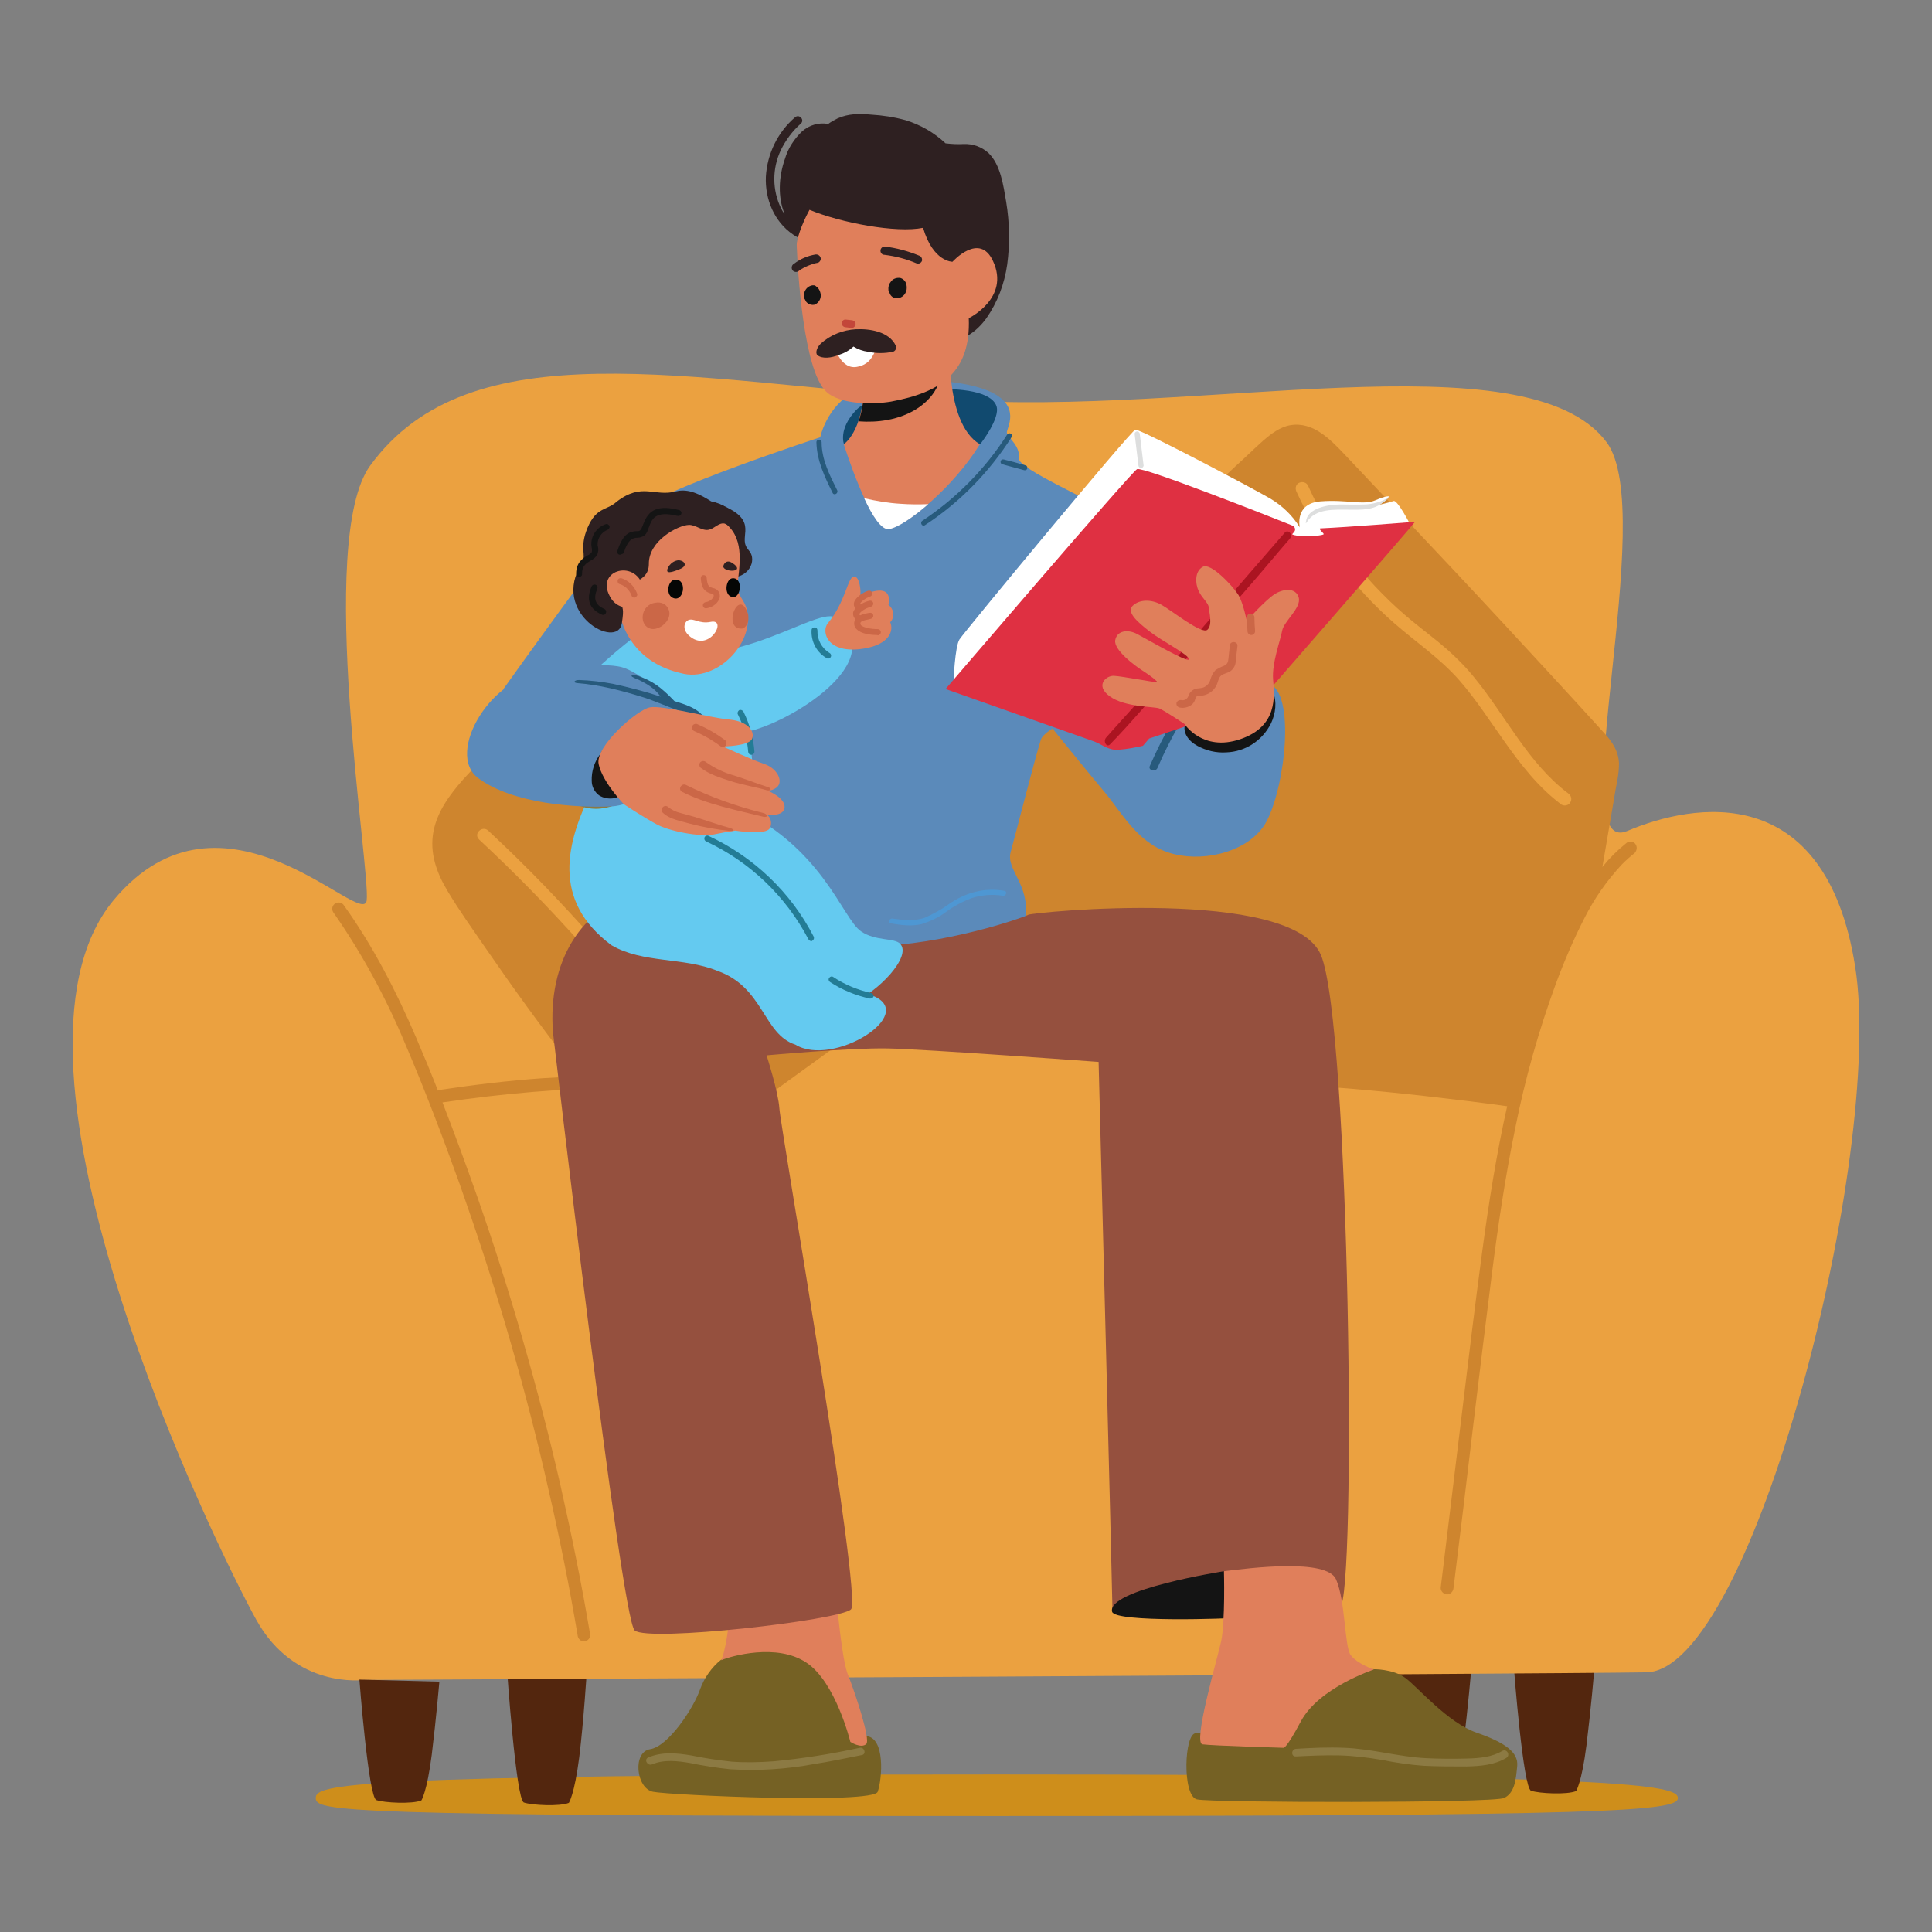 <?xml version="1.0" encoding="utf-8"?>
<!-- Generator: Adobe Illustrator 28.0.0, SVG Export Plug-In . SVG Version: 6.00 Build 0)  -->
<svg version="1.1" id="Layer_1" xmlns="http://www.w3.org/2000/svg" xmlns:xlink="http://www.w3.org/1999/xlink" x="0px" y="0px"
	 viewBox="0 0 558 558" style="enable-background:new 0 0 558 558;" xml:space="preserve">
<rect x="0" y="0" width="558" height="558" fill="#808080" stroke="none"/>
<style type="text/css">
	.st0{clip-path:url(#SVGID_00000047024027303721630610000000574783755750928016_);}
	.st1{clip-path:url(#SVGID_00000032649472924352929510000004711654511123650202_);}
	.st2{fill:#CE8E1B;}
	.st3{fill:#53260E;}
	.st4{fill:#EBA140;}
	.st5{fill:#CE852E;}
	.st6{fill:#5B8ABA;}
	.st7{fill:#275A7C;}
	.st8{fill:#4E97D3;}
	.st9{fill:#114A6F;}
	.st10{fill:#E07F5B;}
	.st11{fill:#FFFFFF;}
	.st12{fill:#141414;}
	.st13{fill:#2E2021;}
	.st14{fill:#C3463A;}
	.st15{fill:#756124;}
	.st16{fill:#8C7A43;}
	.st17{fill:#95503E;}
	.st18{fill:#64CAF0;}
	.st19{fill:#CB6747;}
	.st20{fill:#050605;}
	.st21{fill:#237C95;}
	.st22{fill:#DDDEDE;}
	.st23{fill:#DF3042;}
	.st24{fill:#AB1421;}
</style>
<g>
	<defs>
		<rect id="SVGID_1_" y="0" width="558" height="558"/>
	</defs>
	<clipPath id="SVGID_00000070816251367182685920000000555787744118664088_">
		<use xlink:href="#SVGID_1_"  style="overflow:visible;"/>
	</clipPath>
	<g id="Artboard_4" style="clip-path:url(#SVGID_00000070816251367182685920000000555787744118664088_);">
		<g id="Group_523" transform="translate(21 33)">
			<g>
				<defs>
					<rect id="SVGID_00000118366285841837998630000000264088759521915564_" y="0" width="516" height="491.5"/>
				</defs>
				<clipPath id="SVGID_00000142899158891518675980000004784866246880082344_">
					<use xlink:href="#SVGID_00000118366285841837998630000000264088759521915564_"  style="overflow:visible;"/>
				</clipPath>
				
					<g id="Group_522" transform="translate(0 0)" style="clip-path:url(#SVGID_00000142899158891518675980000004784866246880082344_);">
					<path id="Path_1736" class="st2" d="M463.6,486.3c0,3.8-18.4,5.2-197.3,5.2c-190.1,0-196.1-1.4-196.1-5.2
						c0-3.8,7.4-6.8,196.7-6.8C449.1,479.5,463.6,482.6,463.6,486.3"/>
					<path id="Path_1737" class="st3" d="M125.4,448.7c0,0,2.6,38,4.9,38.9c2.3,0.8,10.4,1.2,13,0.1c0,0,1.6-2.3,3-13.2
						c1.3-10.6,2.2-25.1,2.2-25.1L125.4,448.7z"/>
					<path id="Path_1738" class="st3" d="M416.3,449.4c0,0,2.6,34,4.9,34.8c2.3,0.8,10.4,1.2,13,0.1c0,0,1.6-2.3,3-13.2
						c1.3-10.6,2.2-21.1,2.2-21.1L416.3,449.4z"/>
					<path id="Path_1739" class="st3" d="M380.8,448.9c0,0,2.6,34,4.9,34.8c2.3,0.8,10.4,1.2,13,0.1c0,0,1.6-2.3,3-13.2
						c1.3-10.6,2.2-21.1,2.2-21.1L380.8,448.9z"/>
					<path id="Path_1740" class="st4" d="M84.1,452.2c0,0,339.7-1.7,370.4-2.2s68.9-149.9,60.3-203.9s-46.7-47.2-65.8-39.1
						s9.2-92-6-112.3C420,64,324,87.6,253.1,82.4c-76.6-5.6-138.3-20.6-167.2,19.1c-15.7,21.6,0.2,117.2-1,125.6s-41.6-38-73.1-0.1
						C-27.2,274,41.8,414.6,53,434.8S84.1,452.2,84.1,452.2"/>
					<path id="Path_1741" class="st5" d="M451.2,210.6c-0.7-0.7-1.9-0.7-2.6,0c-2.5,2-4.8,4.3-6.8,6.8c1.1-6.4,2.2-12.9,3.3-19.3
						c0.3-1.9,0.6-3.7,1-5.6c0.3-1.7,0.5-3.4,0.5-5.1c-0.2-3.5-1.9-6.1-4.2-8.6c-9.8-10.8-19.8-21.6-29.7-32.3
						c-10-10.8-20.1-21.5-30.2-32.2c-5-5.3-10.1-10.7-15.1-16c-4.1-4.3-9.1-9.6-15.7-8.5c-3,0.5-5.6,2.5-7.9,4.5
						c-2.7,2.4-5.2,4.9-7.9,7.3c-5.3,5-10.6,10-15.9,15c-10.6,10.1-21.1,20.2-31.6,30.4c-10.4,10.1-20.8,20.3-31.1,30.6
						c-2.5,2.5-5.1,5-7.5,7.6c-2.1,2.3-4,4.8-4.3,8c-0.3,3.3,1.4,6.4,3.2,9.1c1.8,2.7,3.8,5.4,5.8,8c7.8,10.6,16.2,20.8,25.2,30.4
						c9,9.7,18.5,18.9,28.5,27.5c2.4,2.1,4.9,4.1,7.3,6.2c0.1,0.1,0.3,0.2,0.4,0.3c-3.4-0.1-6.9-0.2-10.3-0.2c-1,0-1.8,0.9-1.8,1.9
						c0,1,0.8,1.7,1.7,1.8c14.3,0.2,28.6,0.8,42.9,1.7c14.2,0.9,28.5,2.1,42.6,3.7c7.8,0.9,15.5,1.8,23.3,2.9
						c-3.1,13.8-5.3,27.8-7.2,41.9c-2,14.9-3.8,29.7-5.6,44.6c-1.9,15.6-3.8,31.3-5.7,46.9c-0.2,1.9-0.5,3.8-0.7,5.7
						c0,1,0.8,1.8,1.8,1.9c1,0,1.8-0.8,1.9-1.8c1.9-15.4,3.8-30.8,5.6-46.2c1.8-14.9,3.6-29.8,5.5-44.7c1.8-14.1,3.9-28.3,6.8-42.3
						c2.8-14,6.7-27.8,11.6-41.2c2.4-6.5,5.1-12.8,8.2-18.9c2.9-5.8,6.6-11.1,11-15.8c1.1-1.1,2.3-2.2,3.6-3.2
						C451.9,212.5,451.9,211.4,451.2,210.6"/>
					<path id="Path_1742" class="st5" d="M159.4,281.1c14.1-0.2,28.1,0.4,42.1,1.8c1-0.7,2-1.4,2.9-2.1c7-5.1,14-10.1,20.9-15.2
						c5.3-3.9,10.5-8,15.7-12c3.3-2.6,6.5-5.2,9.6-7.9c3.9-3.4,7.7-6.9,11.3-10.6c3.8-3.9,7.4-8,10.7-12.3c3-3.9,5.6-8.2,7.6-12.7
						c0.2-0.4,0.4-0.9,0.5-1.3c-0.5-0.6-1-1.2-1.5-1.8c-2.2-2.7-4.5-5.4-6.8-8.1c-4.6-5.4-9.3-10.6-14.2-15.7
						c-9.8-10.3-20-20-30.7-29.2c-10.8-9.2-24-15.7-33.6-26.1c-8.2-8.9-27.4,14.5-37.6,23.4c-10.2,8.9-20.2,18.1-30,27.4
						c-4.6,4.4-9.4,8.8-13.6,13.5c-3.8,4.3-7.4,9.2-8.5,14.9c-1.2,6.2,0.9,12,4.1,17.3c3.4,5.7,7.3,11.1,11,16.5
						c7.8,11.3,15.8,22.4,24.2,33.2c1,1.2,1.9,2.5,2.9,3.7c-3.5,0.2-7.1,0.4-10.6,0.6c-10,0.7-19.9,1.9-29.9,3.4
						c-0.2,0-0.3,0.1-0.4,0.2c-1.4-3.4-2.7-6.9-4.2-10.3c-5.5-13.4-11.8-26.5-19.8-38.6c-1-1.5-2-3-3.1-4.5
						c-0.5-0.9-1.6-1.2-2.5-0.7c-0.9,0.5-1.2,1.6-0.7,2.5c8.3,11.9,15.2,24.6,20.8,38c5.7,13.3,10.8,26.8,15.7,40.4
						c4.8,13.6,9.3,27.3,13.4,41.2c4.1,13.9,7.8,27.8,11.1,41.9c3.3,14.1,6.3,28.3,8.8,42.6c0.3,1.7,0.6,3.5,0.9,5.2
						c0.3,1,1.3,1.6,2.2,1.3c1-0.3,1.6-1.3,1.3-2.2c-2.4-14.3-5.3-28.5-8.5-42.7c-3.2-14.1-6.9-28.2-10.9-42.1
						c-4-13.9-8.4-27.8-13.2-41.5c-3.2-9.1-6.5-18.1-10-27.1l0,0C124.3,282.8,141.8,281.3,159.4,281.1"/>
					<path id="Path_1743" class="st3" d="M82.8,452.1c0,0,2.6,34,4.9,34.8c2.3,0.8,10.4,1.2,13,0.1c0,0,1.6-2.3,3-13.2
						c1.3-10.6,2.2-21.1,2.2-21.1L82.8,452.1z"/>
					<path id="Path_1744" class="st4" d="M432,196.2c-11.6-8.7-18.1-22.4-27.1-33.4c-2.4-3-5.1-5.7-7.9-8.2
						c-3.3-2.9-6.7-5.4-10.1-8.2c-6.1-5-11.6-10.6-16.5-16.7c-5.4-6.9-10-14.4-13.6-22.4c-0.4-0.9-1.5-1.3-2.5-0.9s-1.3,1.5-0.9,2.5
						c0,0.1,0.1,0.1,0.1,0.2c6.6,14.5,16.2,27.4,28.2,37.9c6.3,5.5,13.3,10.2,18.8,16.5c4.8,5.5,8.7,11.6,12.9,17.5
						c4.8,6.8,9.9,13.4,16.6,18.4c0.9,0.5,2,0.2,2.5-0.6C433.1,197.9,432.8,196.8,432,196.2"/>
					<path id="Path_1745" class="st4" d="M202,266c-7.2-1.2-14.5-2.3-21.7-3.5c-1.8-0.3-3.6-0.6-5.4-0.9c-1.6-0.2-3.2-0.5-4.7-1
						c-1.3-0.6-2.4-1.5-3.2-2.6c-1.1-1.3-2.1-2.6-3.1-3.9c-8.6-10.7-17.8-21-27.3-30.9c-5.4-5.6-10.9-11-16.6-16.3
						c-1.7-1.6-4.4,0.9-2.6,2.6c10.2,9.5,19.9,19.4,29.2,29.8c4.6,5.2,9.2,10.5,13.6,15.9c1.1,1.4,2.2,2.7,3.3,4.1
						c0.9,1.3,2,2.4,3.2,3.4c2.7,2.1,6.3,2.3,9.5,2.8c8.3,1.3,16.5,2.7,24.8,4c1,0.3,2-0.3,2.3-1.3C203.5,267.3,203,266.3,202,266"
						/>
					<path id="Path_1746" class="st6" d="M215.9,93.3c0,0,1.8-9,10.1-13.3c8.3-4.3,29.1-4.2,38.7,0c9.6,4.2,4.9,10.8,5.1,12
						c0.2,1.3,4,3.9,3.4,7.2s23,12.8,31,18.8s18.9,45.6,18.9,45.6s-41.4,10.3-43.5,17.1c-2.1,6.8-7.3,27.4-8.7,32.4
						c-1.4,5.1,5.5,9.2,4.3,18.9c-1.2,9.7-66.1,13.4-85.9,7.8s-25.7-17-25.7-17s7.1-43.9,4.4-51.8c-2.7-7.9-43.6-5-43.6-5
						s31.7-44.5,38.1-51C169.1,108.6,215.9,93.3,215.9,93.3"/>
					<path id="Path_1747" class="st7" d="M275.2,101.4c-2.1-0.6-4.2-1.2-6.3-1.7c-0.4-0.1-0.8,0.1-0.9,0.5c-0.1,0.4,0.1,0.8,0.5,0.9
						c2.1,0.6,4.2,1.1,6.3,1.7c0.4,0.1,0.8-0.1,0.9-0.5C275.8,101.9,275.6,101.5,275.2,101.4"/>
					<path id="Path_1748" class="st7" d="M220.8,108.6c-2.2-4.4-4.5-8.9-4.5-13.9c0-0.4-0.3-0.7-0.8-0.7c-0.4,0-0.7,0.3-0.7,0.7
						c0.1,5.3,2.4,10.1,4.7,14.7C219.9,110.2,221.2,109.5,220.8,108.6"/>
					<path id="Path_1749" class="st7" d="M269.9,92.5c-6.3,9.9-14.7,18.4-24.5,24.9c-0.8,0.5-0.1,1.8,0.7,1.3
						c10.1-6.6,18.6-15.3,25.1-25.5C271.7,92.4,270.4,91.7,269.9,92.5"/>
					<path id="Path_1750" class="st8" d="M269.1,224.3c-2.8-0.5-5.7-0.4-8.5,0.3c-2.7,0.7-5.2,1.9-7.5,3.5c-2.2,1.6-4.6,2.9-7.1,4
						c-3,1-6.2,0.6-9.3,0.2c-0.9-0.1-1.4,1.3-0.4,1.4c3,0.5,6,0.9,8.9,0.2c2.5-0.8,4.9-1.9,7-3.5c2.3-1.7,4.8-3,7.4-4
						c2.9-0.9,6-1.2,9-0.7C269.6,225.9,270,224.4,269.1,224.3"/>
					<path id="Path_1751" class="st9" d="M262.1,95.3c0,0,5.9-7.5,4.7-11c-2.8-8.3-34.9-4.8-40.4,1c-5.5,5.7-3.6,10.1-3.6,10.1
						L262.1,95.3z"/>
					<path id="Path_1752" class="st10" d="M253.4,63.6c0,0-2,25.5,8.6,31.7c-7.3,12-21,23.5-26.2,24.4s-13.1-24.4-13.1-24.4
						s5.6-3.6,5.8-17C228.8,64.9,253.4,63.6,253.4,63.6"/>
					<path id="Path_1753" class="st11" d="M239.1,112.5c-3.5-0.2-7-0.8-10.5-1.6c2.3,5,5,9.3,7.2,8.9c2.4-0.4,6.7-3.2,11.3-7.2
						C244.5,112.7,241.8,112.7,239.1,112.5"/>
					<path id="Path_1754" class="st12" d="M235.3,88.3c6.6-1.2,12.4-4.8,14.7-10.3c1.6-3.7,1.5-7.8,1.1-11.6
						c-0.1-0.8-0.2-1.6-0.4-2.5c-6.4,0.8-21.9,3.8-22.1,14.4c0,3.5-0.5,7-1.6,10.4C229.8,88.9,232.6,88.8,235.3,88.3"/>
					<path id="Path_1755" class="st13" d="M269.6,25.3c-0.8-4.7-1.6-10.7-5.1-14.1c-2-1.8-4.5-2.7-7.2-2.6c-1.7,0.1-3.5,0-5.2-0.2
						c-3.3-3.1-7.3-5.4-11.6-6.7c-3.3-0.9-6.6-1.4-10-1.6c-3.3-0.3-6.5-0.3-9.6,1.1c-1,0.5-1.9,1-2.7,1.6c-2.7-0.5-5.4,0.3-7.5,2.1
						c-2.3,2.2-4.1,4.9-5,8c-1.8,5.1-2.1,11-0.1,15.9c-0.4-0.5-0.7-1-1-1.6c-2.6-5.3-2.6-11.5-0.1-16.8c1.4-2.9,3.4-5.6,5.8-7.7
						c1.2-1.1-0.5-2.9-1.7-1.8c-5,4.3-8,10.5-8.4,17.1c-0.3,6.6,2.5,13.1,7.8,16.7c1.7,1.2,3.6,2,5.6,2.4c0.4,0.2,0.8,0.3,1.2,0.5
						c1.5,0.6,3,1,4.5,1.4c1.5,0.4,3.2,0.6,4.3,1.9c1.1,1.3,2.1,2.9,3.1,4.3c1.1,1.4,2,2.9,2.8,4.5c0.6,1.5,1,3.1,1.8,4.6
						c0.7,1.3,1.5,2.5,2.6,3.5c4.5,4.7,10.7,6.1,16.8,6.3c0.1,0.4,0.4,0.8,0.8,0.9c5,1.3,9.5-2.1,12.4-6.1c3.2-4.6,5.2-9.9,6-15.5
						C270.7,37.5,270.6,31.3,269.6,25.3"/>
					<path id="Path_1756" class="st10" d="M209.1,37.7c0.3,8.1,2,35.9,8.4,42.3c4,4,14,3.8,18.8,3c14.6-2.7,23.1-8.5,22.5-24.1
						c0,0,12-5.8,7-16.5c-3.9-8.5-11.7,0.2-11.7,0.2s-5.6,0.1-8.5-9.8c-7.8,1.6-23.9-1.5-32.8-5.2C210.3,32.2,209.1,36.3,209.1,37.7
						"/>
					<path id="Path_1757" class="st14" d="M222.1,60.3c0.1-0.6,0.6-1.1,1.2-1l1.8,0.2c0.6,0.1,1.1,0.6,1,1.2s-0.6,1.1-1.2,1l0,0
						l-1.8-0.2C222.5,61.4,222.1,60.9,222.1,60.3"/>
					<path id="Path_1758" class="st12" d="M240.8,49.2c-0.2-0.9-0.8-1.6-1.7-1.9c-1.1-0.2-2.3,0.2-2.9,1.2c-0.5,0.6-0.7,1.5-0.6,2.3
						c0,0.2,0.1,0.5,0.3,0.7c0.2,0.8,0.8,1.4,1.6,1.6c1.1,0.2,2.3-0.3,2.9-1.3C240.9,51,241,50.1,240.8,49.2"/>
					<path id="Path_1759" class="st12" d="M215.9,51.4c-0.2-0.7-0.6-1.3-1.2-1.7c-0.2-0.2-0.4-0.3-0.7-0.3c-0.3,0-0.5,0-0.8,0.1
						c-1.5,0.5-2.3,2.1-1.9,3.6c0,0.1,0.1,0.3,0.2,0.4c0.1,0.2,0.2,0.4,0.3,0.6c0.6,0.8,1.6,1.1,2.5,0.9
						C215.7,54.4,216.4,52.8,215.9,51.4"/>
					<path id="Path_1760" class="st11" d="M220,67.1c0.2-0.3,3.9,0.3,9.7-1.1c1-0.2,1.9,0.5,2.1,1.4c0.1,0.4,0,0.8-0.1,1.1
						c-0.9,2.1-2.1,3.8-4.9,4.4C221.9,74.1,220,67.1,220,67.1"/>
					<path id="Path_1761" class="st13" d="M244.4,40.8c-3.2-1.3-6.5-2.2-9.9-2.6c-0.7,0-1.2,0.6-1.2,1.2c0,0.7,0.5,1.2,1.2,1.2
						c3.2,0.4,6.3,1.2,9.3,2.5c0.6,0.2,1.3-0.2,1.5-0.8C245.4,41.7,245.1,41,244.4,40.8"/>
					<path id="Path_1762" class="st13" d="M216,41.4c-0.2-0.6-0.8-1-1.5-0.9c-2.3,0.4-4.4,1.3-6.2,2.7c-0.6,0.3-0.8,1.1-0.5,1.7
						c0.3,0.6,1.1,0.8,1.7,0.5c1.1-0.9,2.4-1.5,3.8-2c0.6-0.2,1.2-0.4,1.9-0.5C215.8,42.7,216.2,42,216,41.4"/>
					<path id="Path_1763" class="st13" d="M237.7,66.8c-1.9-4-7.4-4.9-11.5-4.7c-3.7,0.2-7.3,1.6-10.1,4.1c-1.2,1.1-1.7,2.8-1,3.4
						c1.4,1.1,4,0.8,6.2-0.1c1.6-0.5,3-1.3,4.2-2.4c1.3,0.8,2.7,1.3,4.2,1.5c2.4,0.5,4.8,0.5,7.2,0c0.7-0.2,1-0.9,0.9-1.5
						C237.8,67,237.7,66.9,237.7,66.8"/>
					<path id="Path_1764" class="st15" d="M187.2,446.4c-2.7,2.2-4.8,5.2-6,8.5c-1.9,5.5-9.2,16.5-14.4,17.3s-4.1,11.3,0.8,12.3
						c4.9,1,63.6,3.6,64.9,0c1.3-3.7,2.3-16-3.6-16.1c-5.9-0.1-9.6-23.7-17.6-26.3C203.3,439.6,187.2,446.4,187.2,446.4"/>
					<path id="Path_1765" class="st16" d="M227.3,471.8c-8.2,1.8-16.5,3.1-24.8,3.9c-4.1,0.3-8.2,0.4-12.2,0.1
						c-3.9-0.4-7.8-1-11.7-1.8c-4.2-0.7-8.4-1.1-12.4,0.6c-1.3,0.6-0.2,2.5,1.1,2c3.5-1.5,7.4-1,11-0.4c3.8,0.8,7.7,1.4,11.6,1.8
						c8.1,0.5,16.2,0,24.2-1.5c4.6-0.7,9.2-1.7,13.8-2.6C229.3,473.7,228.7,471.5,227.3,471.8"/>
					<path id="Path_1766" class="st10" d="M219.7,418.9c0,0,2,26.2,4.1,31.5s6.7,19,5.4,20.3c-1.5,1.4-4.6-0.6-4.6-0.6
						s-4.2-17.3-12.7-22.9c-8.5-5.7-21.8-1.9-24.6-0.7c0,0,2.2-3.9,3.2-23C190.7,416.9,219.7,418.9,219.7,418.9"/>
					<path id="Path_1767" class="st17" d="M192.9,232c0,0-12.5-11.8-29.3-7.4c-16.8,4.5-26.4,20.1-24.9,40.5
						c0,0,19.7,169.4,23.6,172.8s59.2-2.9,62.5-6.1c3.3-3.2-20.5-139.9-20.7-144.7c-0.3-4.7-3.7-15.3-3.7-15.3s24-2.2,34.9-2
						c10.9,0.2,61,3.9,61,3.9s4,154.5,4,158.2s61,1.4,65.7-0.7c4.8-2.1,2.9-168.6-5.5-188.4s-83.4-12.3-84.5-11.6
						s-24.1,8.8-45.6,9.1C206.2,240.6,192.9,232,192.9,232"/>
					<path id="Path_1768" class="st12" d="M332.5,420.8c0,0-33.9,5.3-32.3,11.7c0.8,3.2,34.1,2,36.6,1.7
						C339.4,434.1,332.5,420.8,332.5,420.8"/>
					<path id="Path_1769" class="st15" d="M375.4,449.1c0,0,5.9-0.2,9.6,2.6s12.1,12.8,20.4,15.7c8.3,2.9,12.2,5.7,11.8,9.7
						s-0.7,7.7-3.8,9.2c-3.1,1.5-84.4,1.4-88.7,0.4c-4.3-1-3.7-19.2-0.3-19.1c3.4,0.1,24.8-9.1,32.6-13.6
						C364.7,449.6,375.4,449.1,375.4,449.1"/>
					<path id="Path_1770" class="st16" d="M412.9,472.7c-3,1.8-6.6,2.1-10,2.2c-4,0.1-8,0.1-12-0.1c-8-0.4-15.6-2.7-23.6-3
						c-4.7-0.2-9.3,0-14,0.3c-1.4,0.1-1.5,2.3,0,2.2c4.2-0.2,8.3-0.4,12.5-0.3c4.1,0.1,8.2,0.6,12.3,1.3c4,0.8,8,1.4,12.1,1.7
						c4.1,0.2,8.3,0.2,12.4,0.2c3.9-0.1,8-0.4,11.5-2.5C415.3,473.9,414.2,472,412.9,472.7"/>
					<path id="Path_1771" class="st10" d="M332.5,420.8c7.3-0.9,29.8-3.8,32.4,2.4c2.7,6.2,2.4,19.3,4.2,21.8
						c1.8,2.5,6.7,4.2,6.7,4.2s-15.9,5.2-21.1,15c-4.3,8.1-5,7.6-5,7.6s-20.6-0.6-23.4-1c-2.8-0.4,4.1-24,5.4-29.8
						C332.9,435.2,332.5,420.8,332.5,420.8"/>
					<path id="Path_1772" class="st13" d="M186.4,112.5c11.6,4.3,6.5,8.7,8,12.1c0.3,0.8,1,1.4,1.4,2.1c1.6,3-1.1,8.1-7.8,7
						c-2-0.3-2.4-1.2-2.2-2.6C186.5,126.3,190.3,123.8,186.4,112.5"/>
					<path id="Path_1773" class="st18" d="M152.2,201.4c-17.5-4.7-30-19.5,10.8-51.1c21.4,15.7,51.4-8.3,57.1-5
						c17.2,12.5-13.9,30.9-25.3,33c2.5,9.2,2,18.9-1.5,27.8C190.3,226.8,163.4,217,152.2,201.4"/>
					<path id="Path_1774" class="st18" d="M150,195.3c-7.4,14.8-11.9,31.7,5.6,44.7c9.1,5.3,20.8,3.4,30.6,7.4
						c13.4,4.7,13.2,18.3,22.5,21.3c10.9,6.7,35.6-8.8,22.4-14.1c-3.8-1.5-9.6-2.1-10.9-6.1c-6.7-14.4-16.1-26.4-30-33.9
						S163.7,192.4,150,195.3"/>
					<path id="Path_1775" class="st18" d="M190.3,199.6c26.3,11.6,31.9,32.7,37.4,36.4c4.2,2.9,9.6,1.8,11.3,3.6
						c3.4,3.7-6.4,13.9-13.8,17c-12.4,5.3-4.9-25.6-49.1-40.3C181.2,210.4,185.7,204.2,190.3,199.6"/>
					<path id="Path_1776" class="st10" d="M170.8,114.6c6.3-1.3,12.9,0.1,18.1,3.9c5.3,4.6,3.6,12.2,3,18.4c0.3,1.9,1.8,3.3,2.5,5.2
						c3.5,9.9-8.3,22.3-18.8,19.3C151.7,155.9,152.7,125.8,170.8,114.6"/>
					<path id="Path_1777" class="st10" d="M218.1,147c5.2-6.2,5.7-13.5,7.6-13.5c1.6,0,2.1,4.4,1.7,6c2.2-1.5,9.5-4.4,8.2,2.2
						c1.5,1.1,1.9,3.3,0.7,4.8c-0.1,0.1-0.1,0.1-0.2,0.2c1.1,2.4-0.2,6.4-7.5,7.6C217.9,156.1,216.1,149.4,218.1,147"/>
					<path id="Path_1778" class="st19" d="M168.2,141.1c-4.3,0.6-4.8,6.7-1.2,7.5c1.8,0.4,4-1,4.9-2.7c0.9-1.6,0.4-3.6-1.2-4.5
						C169.9,141,169.1,140.9,168.2,141.1"/>
					<path id="Path_1779" class="st19" d="M195.1,144.5c-2.7-8.7-7.9,5-1.4,4C195,147.5,195.3,146.5,195.1,144.5"/>
					<path id="Path_1780" class="st13" d="M184.4,111.8c-3-1.9-6.5-3.8-10.1-2.9c-6.3,1.7-9.8-2.7-17.2,3c-2.8,2.6-5.8,1.4-8.4,7.5
						c-2.5,6-0.2,7.9-1.6,10.2c-9.3,14.5,10.3,25.3,11.5,17.4c0.7-4.6,0.2-3.6-0.5-7.5c0.1-4.8,8.3-3.4,8.3-9.6
						c-0.1-6.8,8.5-11.2,11.5-11.3c2-0.1,3.8,1.8,5.8,1.4c1.6-0.3,2.9-2.1,4.5-1.8c1.3,0.2,2.3,1.8,3.6,1.3
						C193.4,119,191.5,113.2,184.4,111.8"/>
					<path id="Path_1781" class="st10" d="M164.7,136.4c-2.3-8.2-14.5-4.6-9.1,3.6C158.7,144.6,166.8,142.5,164.7,136.4"/>
					<path id="Path_1782" class="st13" d="M175.1,128.8c-2.4,0.1-3.8,2.7-3.3,3.3c0.4,0.5,2.6-0.3,3.7-0.8
						C177.6,130.4,176.8,129,175.1,128.8"/>
					<path id="Path_1783" class="st13" d="M191.2,130.1c-0.8-0.6-1.7-1.3-2.6-0.7c-0.4,0.3-0.7,0.8-0.7,1.3
						C188.3,132.3,193.8,132.3,191.2,130.1"/>
					<path id="Path_1784" class="st11" d="M184.3,146.6c-3.4,0.7-4.9-1.2-6.5-0.5c-1.3,0.6-1.7,2.7,0.1,4.4
						C183.7,155.9,189.3,145.6,184.3,146.6"/>
					<path id="Path_1785" class="st20" d="M174.1,134.4c-2.2,0-2.9,4.2-0.9,5.2C176.4,141.3,177.7,134.4,174.1,134.4"/>
					<path id="Path_1786" class="st20" d="M190.7,134c-2,0-2.6,4.2-0.8,5.2C192.8,140.9,194,134,190.7,134"/>
					<path id="Path_1787" class="st19" d="M182.9,142.7c-0.5,0-0.9-0.4-0.9-0.9c0-0.4,0.3-0.8,0.8-0.9c0.9-0.1,1.7-0.6,2.2-1.4
						c0.1-0.2,0.2-0.5,0.1-0.7c-0.1-0.2-0.3-0.3-0.8-0.4c-1.3-0.4-2.7-1-2.9-4.4c0-0.5,0.3-0.9,0.8-0.9c0.5,0,0.9,0.3,0.9,0.8
						c0.2,2.5,0.8,2.6,1.7,2.9c0.7,0.1,1.4,0.5,1.8,1.1c0.4,0.8,0.4,1.7,0,2.4C185.9,141.6,184.5,142.5,182.9,142.7L182.9,142.7"/>
					<path id="Path_1788" class="st19" d="M162.2,139.6c-0.4,0-0.7-0.2-0.8-0.6c-0.6-1.6-1.8-2.8-3.4-3.3c-0.5-0.1-0.7-0.6-0.6-1.1
						c0.1-0.5,0.6-0.7,1.1-0.6c0,0,0,0,0,0c2.1,0.7,3.7,2.3,4.5,4.4c0.2,0.5-0.1,0.9-0.5,1.1c0,0,0,0,0,0
						C162.4,139.6,162.3,139.6,162.2,139.6"/>
					<path id="Path_1789" class="st19" d="M226.7,142.9c-0.3,0-0.5-0.1-0.7-0.3c-0.4-0.5-0.5-1.1-0.3-1.7c0.5-1.5,2.7-2.9,4.1-3.3
						c0.5-0.1,0.9,0.1,1.1,0.6c0.1,0.5-0.1,0.9-0.6,1.1c-1.4,0.4-3,1.8-2.9,2.2c0.3,0.4,0.2,0.9-0.2,1.2
						C227.1,142.8,226.9,142.9,226.7,142.9"/>
					<path id="Path_1790" class="st19" d="M226.7,146c-0.2,0-0.4-0.1-0.6-0.2c-0.6-0.5-0.8-1.2-0.7-1.9c0.4-1.6,2.7-2.9,4.7-3.4
						c0.5-0.1,0.9,0.1,1.1,0.6c0,0,0,0,0,0c0.1,0.5-0.1,0.9-0.6,1.1c-1.8,0.5-3.3,1.6-3.4,2.2c0,0,0,0.1,0.1,0.2
						c0.4,0.3,0.4,0.9,0.1,1.2C227.2,145.9,226.9,146,226.7,146"/>
					<path id="Path_1791" class="st19" d="M232.2,150.4c-1.6,0-4.4-0.3-5.7-1.6c-0.5-0.4-0.8-1-0.8-1.7c0-2.2,2.5-2.7,3.8-3
						c0.2,0,0.5-0.1,0.6-0.1c0.5-0.1,0.9,0.1,1.1,0.6c0.1,0.5-0.1,0.9-0.6,1.1c-0.2,0.1-0.5,0.1-0.8,0.2c-1.5,0.3-2.4,0.6-2.3,1.2
						c0,0.2,0.1,0.4,0.2,0.5c0.8,0.7,3,1.1,4.8,1.1c0.5,0,0.9,0.4,0.9,0.9c0,0.5-0.4,0.8-0.8,0.9
						C232.4,150.4,232.3,150.4,232.2,150.4"/>
					<path id="Path_1792" class="st21" d="M196,185c-0.5,0-0.8-0.3-0.9-0.8c-0.3-3.8-1.3-7.5-3-10.9c-0.2-0.4,0-0.9,0.4-1.2
						c0.4-0.2,0.9,0,1.2,0.4c1.8,3.6,2.9,7.6,3.2,11.6C196.9,184.6,196.5,185,196,185L196,185"/>
					<path id="Path_1793" class="st16" d="M151.1,200.6c-1.8,0-3.6-0.4-5.2-1.1c-0.4-0.2-0.6-0.7-0.4-1.1c0.2-0.4,0.7-0.6,1.1-0.4
						c7.6,3.3,14.9-2.4,21.1-8c0.3-0.3,0.9-0.3,1.2,0s0.3,0.9,0,1.2c0,0,0,0-0.1,0.1C165,194.6,158.4,200.6,151.1,200.6"/>
					<path id="Path_1794" class="st16" d="M165.7,188.8c-0.2,0-0.4-0.1-0.6-0.2c-2.3-2-3.5-5-3.3-8c0-0.5,0.4-0.8,0.9-0.8
						c0.5,0,0.8,0.4,0.8,0.9l0,0c-0.2,2.5,0.9,4.9,2.7,6.6c0.4,0.3,0.4,0.9,0.1,1.2C166.2,188.7,166,188.8,165.7,188.8"/>
					<path id="Path_1795" class="st16" d="M145.2,182.3c-0.3,0-0.5-0.1-0.7-0.4c-0.3-0.4-0.2-0.9,0.2-1.2c0,0,0,0,0,0
						c4.6-3.4,10.9-4.9,19.3-4.6c0.5,0,0.9,0.4,0.8,0.9c0,0.5-0.4,0.8-0.9,0.8c-7.9-0.2-13.9,1.2-18.2,4.3
						C145.5,182.3,145.4,182.3,145.2,182.3"/>
					<path id="Path_1796" class="st21" d="M218.2,157.2c-0.1,0-0.3,0-0.4-0.1c-2.9-1.6-4.6-4.8-4.4-8.1c0-0.5,0.4-0.8,0.9-0.8
						c0,0,0,0,0,0c0.5,0,0.8,0.4,0.8,0.9c-0.1,2.6,1.2,5.1,3.5,6.5c0.4,0.2,0.6,0.8,0.3,1.2C218.8,157.1,218.5,157.2,218.2,157.2"/>
					<path id="Path_1797" class="st12" d="M158.2,127.2c-0.1,0-0.2,0-0.3,0c-0.5-0.1-0.7-0.6-0.6-1.1c0,0,0,0,0,0
						c1.7-5.1,3.6-5.6,5.6-5.7c0.3,0,0.6,0,0.8-0.1c0.4-0.2,0.7-0.9,1-1.7c1.2-3.2,3-6.2,10.4-4.3c0.5,0.1,0.8,0.6,0.7,1
						c-0.1,0.5-0.6,0.8-1,0.7c0,0,0,0-0.1,0c-6.5-1.6-7.4,0.9-8.3,3.3c-0.4,1.2-0.8,2.3-1.9,2.7c-0.5,0.2-0.9,0.3-1.4,0.3
						c-1.2,0.1-2.6,0.1-4,4.5C158.9,126.9,158.5,127.1,158.2,127.2"/>
					<path id="Path_1798" class="st12" d="M146.3,133.6c-0.5,0-0.9-0.4-0.9-0.9l0,0c0-3.3,2-4.5,3.3-5.3c0.5-0.2,0.9-0.5,1.2-0.9
						c0.1-0.4,0.1-0.9,0-1.3c0-0.2-0.1-0.4-0.1-0.6c-0.2-2.8,1.5-5.3,4.1-6.2c0.5-0.2,0.9,0.1,1.1,0.5s-0.1,0.9-0.5,1.1c0,0,0,0,0,0
						c-1.8,0.7-3,2.5-2.9,4.4c0,0.2,0,0.3,0.1,0.5c0.2,0.7,0.1,1.5-0.2,2.3c-0.4,0.7-1.1,1.3-1.9,1.7c-1.3,0.8-2.5,1.5-2.5,3.8
						C147.2,133.2,146.8,133.6,146.3,133.6C146.3,133.6,146.3,133.6,146.3,133.6"/>
					<path id="Path_1799" class="st12" d="M153.2,144.6c-0.1,0-0.2,0-0.4-0.1c-3.6-1.6-4.6-4.4-2.9-8.2c0.2-0.4,0.7-0.6,1.2-0.4
						c0.4,0.2,0.6,0.7,0.4,1.1c-1.2,3-0.6,4.7,2.1,5.9c0.4,0.2,0.6,0.7,0.4,1.1C153.9,144.4,153.6,144.6,153.2,144.6"/>
					<path id="Path_1800" class="st21" d="M213.3,238.8c-0.3,0-0.6-0.2-0.8-0.5c-6.5-12.4-16.9-22.4-29.6-28.3
						c-0.4-0.2-0.6-0.7-0.4-1.2c0.2-0.4,0.7-0.6,1.1-0.4c13.1,6.1,23.8,16.3,30.4,29.1c0.2,0.4,0.1,0.9-0.4,1.2
						C213.6,238.8,213.5,238.8,213.3,238.8"/>
					<path id="Path_1801" class="st21" d="M230.4,255.4c-0.1,0-0.1,0-0.2,0c-4.1-0.9-8-2.5-11.5-4.8c-0.4-0.3-0.5-0.8-0.2-1.2
						c0.3-0.4,0.8-0.5,1.2-0.2c3.3,2.2,7,3.7,10.9,4.6c0.5,0.1,0.8,0.6,0.7,1C231.2,255.1,230.8,255.4,230.4,255.4"/>
					<path id="Path_1802" class="st6" d="M136.6,161.6c0,0,4.7-3.3,9.4-2.8s9.3,0,12.6,0.9c3.3,0.9,8.4,4.5,11.6,7.7s12,7,15.7,10.5
						s-19.7,21.5-30.2,22c-10.5,0.5-28.6-0.8-38.5-8.1C107.3,184.6,121.4,161.2,136.6,161.6"/>
					<path id="Path_1803" class="st7" d="M183.2,176.7c-0.5-4.5-5.5-6-9.4-7.2c-4.1-4.3-6.6-5.9-10.3-7.2c-0.9-0.3-2-0.6-2.1-0.1
						c-0.1,0.3,1.4,0.9,2,1.1c3.9,1.9,5.2,3.3,6.4,4.9c-4.5-1.5-9.2-2.7-13.8-3.7c-3.2-0.6-6.5-1-9.8-1.1c-1.4,0-1.8,0.8-0.4,0.9
						c6.3,0.5,12.6,2.1,19,4.1c3.2,1,7.7,3,10.9,4.1c2,0.7,5.1,1.8,5.4,4.2C181.1,178.1,183.4,178.1,183.2,176.7"/>
					<path id="Path_1804" class="st12" d="M164,191.3c0.8-1.5,0.7-3.3-0.3-4.7c-1-1.5-2.3-2.8-3.8-3.8c-1.4-0.9-3.1-1.2-4.7-0.7
						c-1.2,0.4-2.2,1.3-2.7,2.5c-1.8,2.3-2.7,5.1-2.6,7.9c0,1.7,0.8,3.2,2.1,4.2c1.4,0.9,3,1.1,4.6,0.8c1.6-0.4,3-1.2,4.2-2.4
						C162,194.2,163.2,192.8,164,191.3"/>
					<path id="Path_1805" class="st10" d="M159.2,199.3c0,0-6.2-6.4-7.3-11.6c-1.1-5.1,11.2-15.8,14.8-16.4c3.6-0.7,17.2,3,22.8,3.5
						c5.6,0.5,7.6,3.5,6.7,5.6c-0.9,2.1-8.4,2.2-8.4,2.2s8.2,3.8,11.8,5c3.6,1.2,5.1,4.2,4.4,5.9c-0.7,1.7-3.2,1.9-3.2,1.9
						s5,2,4.8,4.8c-0.2,2.8-5.1,2.1-5.1,2.1c1.2,0.9,1.5,2.5,0.9,3.8c-1,2.3-10,0.8-10,0.8s-2.3,0.3-6.2,1.1c-3.9,0.8-13-0.9-16.7-3
						C164.8,203,159.2,199.3,159.2,199.3"/>
					<path id="Path_1806" class="st19" d="M200.7,194.3c-2.9-0.9-6.7-2.4-9.6-3.3c-2.9-0.8-5.7-2.1-8.2-3.9c-0.5-0.4-1.1-0.4-1.6,0
						c-0.4,0.4-0.4,1.2,0,1.6c2.6,2,5.7,2.9,8.7,3.9c3.8,1.2,7.7,1.8,10.3,2.6C201.7,195.6,202.1,194.7,200.7,194.3"/>
					<path id="Path_1807" class="st19" d="M199.4,201.8c-7.7-1.9-15.2-4.6-22.3-8.1c-1.3-0.6-2.4,1.3-1.1,2
						c7.1,3.6,15.8,5.3,23.5,7.2C200.9,203.2,200.8,202.1,199.4,201.8"/>
					<path id="Path_1808" class="st19" d="M189.7,206.1c-2.7-0.7-7.5-2.4-10.2-3.2c-1.3-0.4-2.6-0.7-4-1.1c-1.3-0.3-2.5-0.9-3.5-1.7
						c-1.1-1-2.6,0.6-1.6,1.6c2.1,2,5.2,2.4,7.9,3.2c3.8,1,7.7,1.7,11.6,2.1C191.3,207.1,191.1,206.5,189.7,206.1"/>
					<path id="Path_1809" class="st19" d="M188.3,180.7c-2.4-1.8-5-3.3-7.8-4.5c-0.5-0.3-1.2-0.1-1.5,0.4c-0.3,0.5-0.1,1.2,0.4,1.5
						c2.8,1.2,5.4,2.7,7.8,4.5c0.5,0.3,1.2,0.1,1.5-0.4C189,181.6,188.8,181,188.3,180.7"/>
					<path id="Path_1810" class="st6" d="M278.6,172c0,0,14.2,17.6,19.2,23.5c5,5.9,9.5,14.7,18.6,17.7c9,3,21.7,0.4,27.3-7.2
						c5.6-7.5,9.7-35.3,3-40.9C333.3,154,278.6,172,278.6,172"/>
					<path id="Path_1811" class="st7" d="M325.3,163.5c-5.7,7.7-10.4,16-14.2,24.7c-0.6,1.3,1.6,1.9,2.2,0.6
						c3.7-8.6,8.4-16.7,14-24.2C328.1,163.5,326.2,162.3,325.3,163.5"/>
					<path id="Path_1812" class="st11" d="M254.4,163.7c0,0,0.4-9.9,1.7-12s49.5-60.3,50.8-60.6s33.3,16.6,39,19.9
						c3.5,2.1,6.4,4.9,8.5,8.3c0,0-1.6-6.9,6-7.5s12.4,1.2,15.8-0.3c3.5-1.5,4-1.1,4-1.1c-0.8,1-1.8,1.8-2.9,2.4
						c0,0,3.1-0.7,4.2-1.1s4.7,6.6,4.7,6.6L254.4,163.7z"/>
					<path id="Path_1813" class="st22" d="M308.2,92.4c0-0.4-0.3-0.7-0.7-0.8c-0.4,0-0.8,0.3-0.8,0.7l1.1,9.1c0,0.4,0.3,0.7,0.7,0.8
						c0.4,0,0.7-0.3,0.8-0.7L308.2,92.4"/>
					<path id="Path_1814" class="st22" d="M380.1,110.5c-1.6,1.4-5,2.2-7.1,2.2c-2.3,0.1-4.6,0-6.9,0c-4,0-9.2,1.3-9.8,4.4
						c-0.2,1-0.3,1.4,0.2,0.6c2.5-3.9,7.9-3.5,11.9-3.5c3.8,0,7.3,0.3,10.3-2.3C379.7,111.3,380.9,109.9,380.1,110.5"/>
					<path id="Path_1815" class="st23" d="M252.1,166c0,0,40.2,14.2,42.5,15c2.3,0.8,3.2,1.8,5.5,2.4c2.3,0.6,9-1,9-1l1.8-2.1
						l31.7-10.6c0,0,44.3-50.8,45.1-52c-2.7,0.2-18.7,1.5-27.3,1.9c-0.9,0,1.1,1.5,0.9,1.7c-0.3,0.3-2.9,0.6-4.8,0.6
						c-3.9-0.1-4.3-0.6-4.3-0.6l0.6-0.7c0.4-0.5,0.3-1.2-0.2-1.6c-0.1-0.1-0.2-0.1-0.3-0.2c-7.5-3-43.3-17.1-44.9-16.3
						C305.6,103.5,252.1,166,252.1,166"/>
					<path id="Path_1816" class="st24" d="M350.1,120.8c-14.1,16.2-27.3,31.6-41.4,47.8c-3.6,4.1-8.4,9.3-10.2,11.4
						c-1,1.1,0.1,3,1.1,2c3.3-3.4,5.7-6.1,8.9-9.7l10.6-12.2c7.1-8.2,14.3-16.4,21.4-24.6c4-4.6,7.1-8.4,11.1-13
						C352.6,121.4,351,119.8,350.1,120.8"/>
					<path id="Path_1817" class="st12" d="M346.6,166.7c-0.3-0.5-1-0.7-1.5-0.4c-0.3,0.2-0.5,0.5-0.6,0.9c0,4.4-2.5,8.3-6.5,10.1
						c-4.5,2.1-16.2-2.6-16.6-1.5c-1.1,2.8,1,5.3,3.4,6.6c2.6,1.4,5.4,2.1,8.4,1.9c5.5-0.2,10.4-3.4,12.9-8.4
						C347.4,173.1,347.9,169.7,346.6,166.7"/>
					<path id="Path_1818" class="st10" d="M321.1,176.1c0,0,5.2,8.1,16.1,4.4c10.9-3.7,9.9-12.4,9.5-17.2
						c-0.4-4.8,2.1-11.3,2.6-14.1c0.5-2.8,5.6-6.6,4.8-9.6s-4.6-2.6-7.1-0.9c-2.6,1.7-7.9,7.6-7.9,7.6s-1.1-5.4-2.5-7.6
						s-7.8-9.3-10.2-8c-2.4,1.3-2.2,4.9-1.2,7c1,2.1,2.8,3.4,2.9,4.7c0.1,1.3,1.2,5.1-0.4,6.5s-10.2-5.5-13.2-7.2
						c-3-1.7-6.5-1.6-8.4,0.3c-1.8,1.9,1.6,4.8,5.1,7.5c3.5,2.7,11.2,6.6,11.2,7.9c0,1.3-12.3-5.9-15-7.3s-5.8-1-6.3,1.8
						s5.7,7.4,7.9,8.8s4.6,3.2,4,3.3c-0.6,0.1-10-1.7-12.2-1.8c-2.2-0.2-5.7,2.7-1.3,5.9c4.4,3.2,12.5,2.9,14.3,3.5
						C315.6,172.4,321.1,176.1,321.1,176.1"/>
					<path id="Path_1819" class="st19" d="M341.3,145.3c0-0.6-0.5-1.1-1.1-1.1c-0.6,0-1.1,0.5-1.1,1.1l0.2,4c0,0.6,0.5,1.1,1.1,1.1
						c0.6,0,1.1-0.5,1.1-1.1C341.4,148,341.3,146.6,341.3,145.3"/>
					<path id="Path_1820" class="st19" d="M334.2,153.4c-0.1,1.3-0.3,2.5-0.4,3.8c-0.1,1.1-0.3,1.6-1.3,2.1
						c-0.8,0.3-1.6,0.7-2.4,1.2c-0.7,0.7-1.2,1.7-1.5,2.7c-0.2,0.9-0.8,1.7-1.7,2.2c-0.9,0.5-1.9,0.3-2.8,0.6
						c-0.9,0.4-1.6,1.1-1.9,2.1c-0.3,0.8-1.2,1.3-2,1.1c-0.6-0.1-1.2,0.2-1.4,0.8c-0.1,0.6,0.2,1.1,0.7,1.3c1.1,0.3,2.3,0.1,3.3-0.5
						c0.5-0.3,0.9-0.7,1.2-1.3c0.2-0.4,0.3-1.2,0.7-1.4c0.4-0.2,1.1-0.1,1.6-0.2c1.7-0.3,3.2-1.3,4-2.9c0.5-0.9,0.6-2.3,1.4-2.9
						c0.8-0.6,1.8-0.7,2.6-1.2c1-0.7,1.6-1.8,1.6-3c0.2-1.4,0.3-2.9,0.5-4.3S334.3,152,334.2,153.4"/>
				</g>
			</g>
		</g>
	</g>
</g>
</svg>

